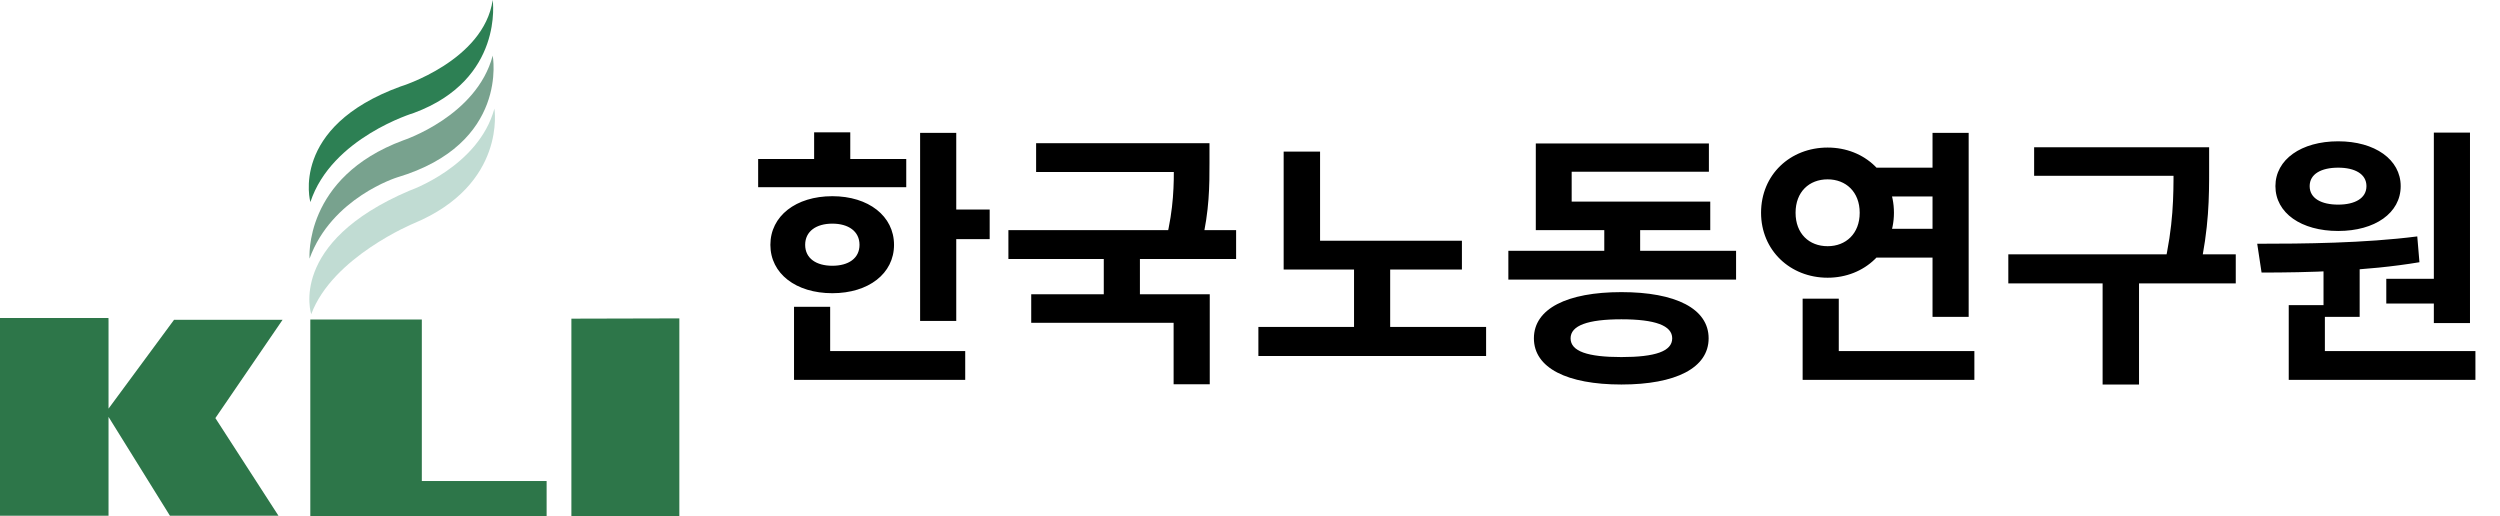 <svg width="184" height="38" viewBox="0 0 184 38" fill="none" xmlns="http://www.w3.org/2000/svg">
<rect x="0" y="0" width="184" height="38" fill="#333333" stroke="none"/>
<g style="mix-blend-mode:darken" clip-path="url(#clip0_300_10471)">
<rect width="184" height="38" fill="white"/>
<g clip-path="url(#clip1_300_10471)">
<path d="M7.988 23.625V30.075L12.81 23.537H20.798L15.851 30.771L20.496 37.959H12.508L7.988 30.683V37.959H0V23.407H7.816H7.983L7.988 23.625Z" fill="#2D7649"/>
<path d="M31.046 23.516H22.839V38H40.231V35.403H31.046V23.516Z" fill="#2D7649"/>
<path d="M50 23.433V38H42.054V23.453L50 23.433Z" fill="#2D7649"/>
<path d="M36.263 0C36.263 0 37.107 5.848 30.468 8.309C30.468 8.309 24.406 10.127 22.844 14.874C22.844 14.874 21.282 9.348 29.489 6.362C29.494 6.367 35.607 4.482 36.263 0Z" fill="#2D8054"/>
<path d="M36.263 4.092C36.263 4.092 37.497 10.589 29.228 13.056C29.228 13.056 24.406 14.552 22.782 19.034C22.782 19.034 22.323 13.056 29.681 10.329C29.676 10.329 35.086 8.559 36.263 4.092Z" fill="#78A28E"/>
<path d="M36.388 7.993C36.388 7.993 37.305 13.576 30.462 16.437C30.462 16.437 24.469 18.904 22.907 23.126C22.907 23.126 21.147 17.865 30.134 14.033C30.134 14.033 35.222 12.277 36.388 7.993Z" fill="#C1DCD3"/>
</g>
<g style="mix-blend-mode:darken">
<path d="M67.72 9.78H70.38V23.62H67.72V9.78ZM69.62 15.42H72.84V17.6H69.62V15.42ZM55.8 11.7H66.7V13.78H55.8V11.7ZM61.26 14.44C63.92 14.44 65.8 15.9 65.8 18.02C65.8 20.14 63.92 21.58 61.26 21.58C58.58 21.58 56.7 20.14 56.7 18.02C56.7 15.9 58.58 14.44 61.26 14.44ZM61.26 16.46C60.08 16.46 59.26 17.02 59.26 18.02C59.26 19.02 60.08 19.56 61.26 19.56C62.44 19.56 63.26 19.02 63.26 18.02C63.26 17.02 62.44 16.46 61.26 16.46ZM59.92 9.74H62.58V12.72H59.92V9.74ZM58.44 25.84H71.04V27.96H58.44V25.84ZM58.44 22.58H61.1V26.76H58.44V22.58ZM76.258 10.54H87.998V12.66H76.258V10.54ZM74.218 16.94H90.978V19.06H74.218V16.94ZM81.238 18.44H83.898V22.32H81.238V18.44ZM86.398 10.54H89.018V12.02C89.018 13.62 89.018 15.48 88.438 17.92L85.818 17.66C86.398 15.28 86.398 13.58 86.398 12.02V10.54ZM75.898 21.66H89.038V28.28H86.378V23.76H75.898V21.66ZM94.477 17.72H107.597V19.84H94.477V17.72ZM92.617 24.06H109.377V26.2H92.617V24.06ZM99.657 18.98H102.317V24.66H99.657V18.98ZM94.477 11.16H97.157V18.64H94.477V11.16ZM111.015 18.46H127.775V20.58H111.015V18.46ZM118.075 15.68H120.715V19.28H118.075V15.68ZM113.035 14.84H125.875V16.94H113.035V14.84ZM113.035 10.56H125.775V12.64H115.675V16.18H113.035V10.56ZM119.335 21.5C123.335 21.5 125.755 22.72 125.755 24.9C125.755 27.08 123.335 28.3 119.335 28.3C115.335 28.3 112.895 27.08 112.895 24.9C112.895 22.72 115.335 21.5 119.335 21.5ZM119.335 23.5C116.855 23.5 115.595 23.96 115.595 24.9C115.595 25.86 116.855 26.28 119.335 26.28C121.815 26.28 123.075 25.86 123.075 24.9C123.075 23.96 121.815 23.5 119.335 23.5ZM137.774 12.34H143.214V14.46H137.774V12.34ZM137.774 16.84H143.214V18.96H137.774V16.84ZM142.234 9.78H144.894V23.32H142.234V9.78ZM132.674 25.84H145.314V27.96H132.674V25.84ZM132.674 21.98H135.334V26.94H132.674V21.98ZM134.514 10.86C137.254 10.86 139.394 12.86 139.394 15.66C139.394 18.42 137.254 20.44 134.514 20.44C131.754 20.44 129.614 18.42 129.614 15.66C129.614 12.86 131.754 10.86 134.514 10.86ZM134.514 13.2C133.154 13.2 132.154 14.12 132.154 15.66C132.154 17.2 133.154 18.12 134.514 18.12C135.854 18.12 136.874 17.2 136.874 15.66C136.874 14.12 135.854 13.2 134.514 13.2ZM149.712 10.84H161.332V12.94H149.712V10.84ZM147.812 18.72H164.552V20.86H147.812V18.72ZM154.752 20.22H157.432V28.3H154.752V20.22ZM159.972 10.84H162.592V12.48C162.592 14.48 162.592 16.72 161.872 20L159.252 19.7C159.972 16.6 159.972 14.4 159.972 12.48V10.84ZM171.011 19.26H173.671V23.32H171.011V19.26ZM179.131 9.76H181.791V23.78H179.131V9.76ZM168.451 25.84H182.191V27.96H168.451V25.84ZM168.451 22.46H171.111V26.4H168.451V22.46ZM166.451 20.06L166.131 17.94C169.511 17.94 174.031 17.9 177.911 17.4L178.071 19.3C174.131 19.96 169.791 20.06 166.451 20.06ZM175.631 20.52H179.711V22.34H175.631V20.52ZM172.091 10.4C174.791 10.4 176.691 11.74 176.691 13.7C176.691 15.68 174.791 17 172.091 17C169.371 17 167.471 15.68 167.471 13.7C167.471 11.74 169.371 10.4 172.091 10.4ZM172.091 12.34C170.851 12.34 169.991 12.8 169.991 13.7C169.991 14.6 170.851 15.06 172.091 15.06C173.311 15.06 174.171 14.6 174.171 13.7C174.171 12.8 173.311 12.34 172.091 12.34Z" fill="black"/>
</g>
</g>
<defs>
<clipPath id="clip0_300_10471">
<rect width="184" height="38" fill="white"/>
</clipPath>
<clipPath id="clip1_300_10471">
<rect width="50" height="38" fill="white"/>
</clipPath>
</defs>
</svg>
